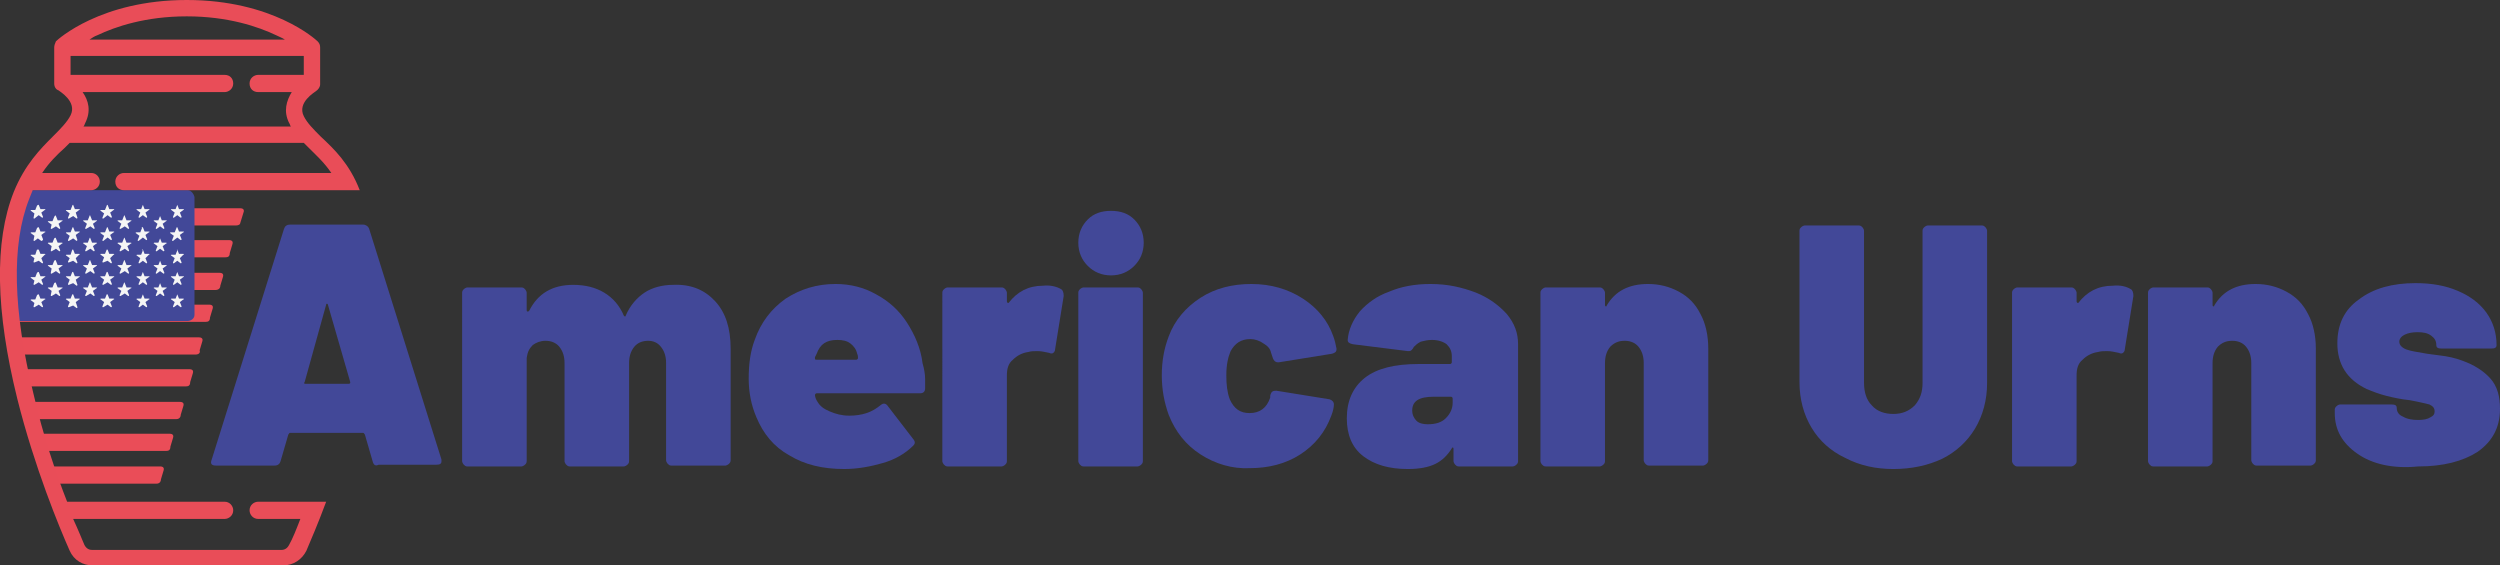 <?xml version="1.0" encoding="utf-8"?>
<!-- Generator: Adobe Illustrator 27.7.0, SVG Export Plug-In . SVG Version: 6.00 Build 0)  -->
<svg version="1.1" id="Layer_1" xmlns="http://www.w3.org/2000/svg" xmlns:xlink="http://www.w3.org/1999/xlink" x="0px" y="0px"
	 viewBox="0 0 290.5 65.7" style="enable-background:new 0 0 290.5 65.7;" xml:space="preserve">
<rect x="0" y="0" width="290.5" height="65.7" fill="#333333" stroke="none"/>
<style type="text/css">
	.st0{clip-path:url(#SVGID_00000101793191302149292850000000092729671714919051_);}
	.st1{fill:#EA4D58;}
	.st2{fill:#424898;}
	.st3{fill:#F5F5F5;}
	.st4{fill:#E94D58;}
</style>
<g>
	<defs>
		<path id="SVGID_1_" d="M0.7,32.3l3.9,21.1c0,0,0.9,3.1,1.8,4.1c3.2,3.6,11.4,1.3,11.4,1.3l11.6-37.7H3L0.7,32.3z"/>
	</defs>
	<clipPath id="SVGID_00000098213814767633591190000011621642129814251656_">
		<use xlink:href="#SVGID_1_"  style="overflow:visible;"/>
	</clipPath>
	<g style="clip-path:url(#SVGID_00000098213814767633591190000011621642129814251656_);">
		<g>
			<path class="st1" d="M27.4,26.2H-5.6c-0.2,0-0.4-0.3-0.3-0.5l0.3-1.1c0.1-0.2,0.3-0.4,0.5-0.4h33c0.4,0,0.5,0.2,0.4,0.5l-0.3,1
				C28,26,27.8,26.2,27.4,26.2z"/>
			<path class="st1" d="M26.2,29.9H-6.9c-0.2,0-0.4-0.3-0.3-0.5l0.3-1.1c0.1-0.2,0.3-0.4,0.5-0.4h33c0.4,0,0.5,0.2,0.4,0.5l-0.3,1
				C26.7,29.8,26.5,29.9,26.2,29.9z"/>
			<path class="st1" d="M25,33.7H-8c-0.2,0-0.4-0.3-0.3-0.5l0.3-1.1c0.1-0.2,0.3-0.4,0.5-0.4h33c0.4,0,0.5,0.2,0.4,0.5l-0.3,1
				C25.6,33.5,25.4,33.7,25,33.7z"/>
			<path class="st1" d="M23.9,37.4H-9.2c-0.2,0-0.4-0.3-0.3-0.5l0.3-1.1c0.1-0.2,0.3-0.4,0.5-0.4h33c0.4,0,0.5,0.2,0.4,0.5l-0.3,1
				C24.4,37.3,24.2,37.4,23.9,37.4z"/>
			<path class="st1" d="M22.7,41.2h-33.1c-0.2,0-0.4-0.3-0.3-0.5l0.3-1.1c0.1-0.2,0.3-0.4,0.5-0.4h33c0.4,0,0.5,0.2,0.4,0.5l-0.3,1
				C23.3,41,23.1,41.2,22.7,41.2z"/>
			<path class="st1" d="M21.6,44.9h-33.1c-0.2,0-0.4-0.3-0.3-0.5l0.3-1.1c0.1-0.2,0.3-0.4,0.5-0.4h33c0.4,0,0.5,0.2,0.4,0.5l-0.3,1
				C22.1,44.8,21.9,44.9,21.6,44.9z"/>
			<path class="st1" d="M20.5,48.7h-33.1c-0.2,0-0.4-0.3-0.3-0.5l0.3-1.1c0.1-0.2,0.3-0.4,0.5-0.4h33c0.4,0,0.5,0.2,0.4,0.5l-0.3,1
				C21,48.5,20.8,48.7,20.5,48.7z"/>
			<path class="st1" d="M19.3,52.4h-33.1c-0.2,0-0.4-0.3-0.3-0.5l0.3-1.1c0.1-0.2,0.3-0.4,0.5-0.4h33c0.4,0,0.5,0.2,0.4,0.5l-0.3,1
				C19.8,52.3,19.6,52.4,19.3,52.4z"/>
			<path class="st1" d="M18.2,56.2h-33.1c-0.2,0-0.4-0.3-0.3-0.5l0.3-1.1c0.1-0.2,0.3-0.4,0.5-0.4h33c0.4,0,0.5,0.2,0.4,0.5l-0.3,1
				C18.7,56,18.5,56.2,18.2,56.2z"/>
		</g>
		<path class="st2" d="M21.8,22.1H2c-0.4,0-0.8,0.3-0.8,0.7v13.8c0,0.4,0.4,0.7,0.8,0.7h19.8c0.4,0,0.8-0.3,0.8-0.7V22.9
			C22.5,22.5,22.2,22.1,21.8,22.1z"/>
		<g>
			<path class="st3" d="M4.5,23.8l0.2,0.5l0.5,0c0.1,0,0.1,0.1,0,0.1l-0.4,0.3l0.2,0.5c0,0.1-0.1,0.1-0.1,0.1l-0.4-0.3L4,25.4
				c-0.1,0-0.1,0-0.1-0.1L4,24.8l-0.4-0.3c-0.1,0,0-0.1,0-0.1l0.5,0l0.2-0.5C4.4,23.8,4.4,23.8,4.5,23.8z"/>
			<path class="st3" d="M4.5,26.4l0.2,0.5l0.5,0c0.1,0,0.1,0.1,0,0.1l-0.4,0.3l0.2,0.5C5,27.9,4.9,28,4.8,28l-0.4-0.3L4,28
				c-0.1,0-0.1,0-0.1-0.1L4,27.4l-0.4-0.3c-0.1,0,0-0.1,0-0.1l0.5,0l0.2-0.5C4.4,26.4,4.4,26.4,4.5,26.4z"/>
			<path class="st3" d="M4.5,29l0.2,0.5l0.5,0c0.1,0,0.1,0.1,0,0.1L4.8,30l0.2,0.5c0,0.1-0.1,0.1-0.1,0.1l-0.4-0.3L4,30.5
				c-0.1,0-0.1,0-0.1-0.1L4,30l-0.4-0.3c-0.1,0,0-0.1,0-0.1l0.5,0L4.3,29C4.4,29,4.4,29,4.5,29z"/>
			<path class="st3" d="M4.5,31.6l0.2,0.5l0.5,0c0.1,0,0.1,0.1,0,0.1l-0.4,0.3l0.2,0.5c0,0.1-0.1,0.1-0.1,0.1l-0.4-0.3L4,33.1
				c-0.1,0-0.1,0-0.1-0.1L4,32.6l-0.4-0.3c-0.1,0,0-0.1,0-0.1l0.5,0l0.2-0.5C4.4,31.6,4.4,31.6,4.5,31.6z"/>
			<path class="st3" d="M4.5,34.2l0.2,0.5l0.5,0c0.1,0,0.1,0.1,0,0.1l-0.4,0.3l0.2,0.5c0,0.1-0.1,0.1-0.1,0.1l-0.4-0.3L4,35.7
				c-0.1,0-0.1,0-0.1-0.1L4,35.2l-0.4-0.3c-0.1,0,0-0.1,0-0.1l0.5,0l0.2-0.5C4.4,34.2,4.4,34.2,4.5,34.2z"/>
			<path class="st3" d="M6.5,25.1l0.2,0.5l0.5,0c0.1,0,0.1,0.1,0,0.1l-0.4,0.3l0.2,0.5c0,0.1-0.1,0.1-0.1,0.1l-0.4-0.3L6,26.6
				c-0.1,0-0.1,0-0.1-0.1L6,26.1l-0.4-0.3c-0.1,0,0-0.1,0-0.1l0.5,0l0.2-0.5C6.4,25,6.5,25,6.5,25.1z"/>
			<path class="st3" d="M6.5,27.7l0.2,0.5l0.5,0c0.1,0,0.1,0.1,0,0.1l-0.4,0.3l0.2,0.5c0,0.1-0.1,0.1-0.1,0.1l-0.4-0.3L6,29.2
				c-0.1,0-0.1,0-0.1-0.1L6,28.6l-0.4-0.3c-0.1,0,0-0.1,0-0.1l0.5,0l0.2-0.5C6.4,27.6,6.5,27.6,6.5,27.7z"/>
			<path class="st3" d="M6.5,30.3l0.2,0.5l0.5,0c0.1,0,0.1,0.1,0,0.1l-0.4,0.3l0.2,0.5c0,0.1-0.1,0.1-0.1,0.1l-0.4-0.3L6,31.8
				c-0.1,0-0.1,0-0.1-0.1L6,31.2l-0.4-0.3c-0.1,0,0-0.1,0-0.1l0.5,0l0.2-0.5C6.4,30.2,6.5,30.2,6.5,30.3z"/>
			<path class="st3" d="M6.5,32.9l0.2,0.5l0.5,0c0.1,0,0.1,0.1,0,0.1l-0.4,0.3l0.2,0.5c0,0.1-0.1,0.1-0.1,0.1l-0.4-0.3L6,34.4
				c-0.1,0-0.1,0-0.1-0.1L6,33.8l-0.4-0.3c-0.1,0,0-0.1,0-0.1l0.5,0l0.2-0.5C6.4,32.8,6.5,32.8,6.5,32.9z"/>
			<path class="st3" d="M8.5,23.8l0.2,0.5l0.5,0c0.1,0,0.1,0.1,0,0.1l-0.4,0.3L9,25.3c0,0.1-0.1,0.1-0.1,0.1l-0.4-0.3L8,25.4
				c-0.1,0-0.1,0-0.1-0.1l0.2-0.5l-0.4-0.3c-0.1,0,0-0.1,0-0.1l0.5,0l0.2-0.5C8.4,23.8,8.5,23.8,8.5,23.8z"/>
			<path class="st3" d="M8.5,26.4l0.2,0.5l0.5,0c0.1,0,0.1,0.1,0,0.1l-0.4,0.3L9,27.9C9,27.9,8.9,28,8.9,28l-0.4-0.3L8,28
				c-0.1,0-0.1,0-0.1-0.1l0.2-0.5l-0.4-0.3c-0.1,0,0-0.1,0-0.1l0.5,0l0.2-0.5C8.4,26.4,8.5,26.4,8.5,26.4z"/>
			<path class="st3" d="M8.5,29l0.2,0.5l0.5,0c0.1,0,0.1,0.1,0,0.1L8.8,30L9,30.5c0,0.1-0.1,0.1-0.1,0.1l-0.4-0.3L8,30.5
				c-0.1,0-0.1,0-0.1-0.1L8.1,30l-0.4-0.3c-0.1,0,0-0.1,0-0.1l0.5,0L8.4,29C8.4,29,8.5,29,8.5,29z"/>
			<path class="st3" d="M8.5,31.6l0.2,0.5l0.5,0c0.1,0,0.1,0.1,0,0.1l-0.4,0.3L9,33.1c0,0.1-0.1,0.1-0.1,0.1l-0.4-0.3L8,33.1
				c-0.1,0-0.1,0-0.1-0.1l0.2-0.5l-0.4-0.3c-0.1,0,0-0.1,0-0.1l0.5,0l0.2-0.5C8.4,31.6,8.5,31.6,8.5,31.6z"/>
			<path class="st3" d="M8.5,34.2l0.2,0.5l0.5,0c0.1,0,0.1,0.1,0,0.1l-0.4,0.3L9,35.7c0,0.1-0.1,0.1-0.1,0.1l-0.4-0.3L8,35.7
				c-0.1,0-0.1,0-0.1-0.1l0.2-0.5l-0.4-0.3c-0.1,0,0-0.1,0-0.1l0.5,0l0.2-0.5C8.4,34.2,8.5,34.2,8.5,34.2z"/>
			<path class="st3" d="M10.5,25.1l0.2,0.5l0.5,0c0.1,0,0.1,0.1,0,0.1l-0.4,0.3l0.2,0.5c0,0.1-0.1,0.1-0.1,0.1l-0.4-0.3L10,26.6
				c-0.1,0-0.1,0-0.1-0.1l0.2-0.5l-0.4-0.3c-0.1,0,0-0.1,0-0.1l0.5,0l0.2-0.5C10.4,25,10.5,25,10.5,25.1z"/>
			<path class="st3" d="M10.5,27.7l0.2,0.5l0.5,0c0.1,0,0.1,0.1,0,0.1l-0.4,0.3l0.2,0.5c0,0.1-0.1,0.1-0.1,0.1l-0.4-0.3L10,29.2
				c-0.1,0-0.1,0-0.1-0.1l0.2-0.5l-0.4-0.3c-0.1,0,0-0.1,0-0.1l0.5,0l0.2-0.5C10.4,27.6,10.5,27.6,10.5,27.7z"/>
			<path class="st3" d="M10.5,30.3l0.2,0.5l0.5,0c0.1,0,0.1,0.1,0,0.1l-0.4,0.3l0.2,0.5c0,0.1-0.1,0.1-0.1,0.1l-0.4-0.3L10,31.8
				c-0.1,0-0.1,0-0.1-0.1l0.2-0.5l-0.4-0.3c-0.1,0,0-0.1,0-0.1l0.5,0l0.2-0.5C10.4,30.2,10.5,30.2,10.5,30.3z"/>
			<path class="st3" d="M10.5,32.9l0.2,0.5l0.5,0c0.1,0,0.1,0.1,0,0.1l-0.4,0.3l0.2,0.5c0,0.1-0.1,0.1-0.1,0.1l-0.4-0.3L10,34.4
				c-0.1,0-0.1,0-0.1-0.1l0.2-0.5l-0.4-0.3c-0.1,0,0-0.1,0-0.1l0.5,0l0.2-0.5C10.4,32.8,10.5,32.8,10.5,32.9z"/>
			<path class="st3" d="M12.5,23.8l0.2,0.5l0.5,0c0.1,0,0.1,0.1,0,0.1l-0.4,0.3l0.2,0.5c0,0.1-0.1,0.1-0.1,0.1l-0.4-0.3L12,25.4
				c-0.1,0-0.1,0-0.1-0.1l0.2-0.5l-0.4-0.3c-0.1,0,0-0.1,0-0.1l0.5,0l0.2-0.5C12.4,23.8,12.5,23.8,12.5,23.8z"/>
			<path class="st3" d="M12.5,26.4l0.2,0.5l0.5,0c0.1,0,0.1,0.1,0,0.1l-0.4,0.3l0.2,0.5c0,0.1-0.1,0.1-0.1,0.1l-0.4-0.3L12,28
				c-0.1,0-0.1,0-0.1-0.1l0.2-0.5l-0.4-0.3c-0.1,0,0-0.1,0-0.1l0.5,0l0.2-0.5C12.4,26.4,12.5,26.4,12.5,26.4z"/>
			<path class="st3" d="M12.5,29l0.2,0.5l0.5,0c0.1,0,0.1,0.1,0,0.1L12.8,30l0.2,0.5c0,0.1-0.1,0.1-0.1,0.1l-0.4-0.3L12,30.5
				c-0.1,0-0.1,0-0.1-0.1l0.2-0.5l-0.4-0.3c-0.1,0,0-0.1,0-0.1l0.5,0l0.2-0.5C12.4,29,12.5,29,12.5,29z"/>
			<path class="st3" d="M12.5,31.6l0.2,0.5l0.5,0c0.1,0,0.1,0.1,0,0.1l-0.4,0.3l0.2,0.5c0,0.1-0.1,0.1-0.1,0.1l-0.4-0.3L12,33.1
				c-0.1,0-0.1,0-0.1-0.1l0.2-0.5l-0.4-0.3c-0.1,0,0-0.1,0-0.1l0.5,0l0.2-0.5C12.4,31.6,12.5,31.6,12.5,31.6z"/>
			<path class="st3" d="M12.5,34.2l0.2,0.5l0.5,0c0.1,0,0.1,0.1,0,0.1l-0.4,0.3l0.2,0.5c0,0.1-0.1,0.1-0.1,0.1l-0.4-0.3L12,35.7
				c-0.1,0-0.1,0-0.1-0.1l0.2-0.5l-0.4-0.3c-0.1,0,0-0.1,0-0.1l0.5,0l0.2-0.5C12.4,34.2,12.5,34.2,12.5,34.2z"/>
			<path class="st3" d="M14.5,25.1l0.2,0.5l0.5,0c0.1,0,0.1,0.1,0,0.1l-0.4,0.3l0.2,0.5c0,0.1-0.1,0.1-0.1,0.1l-0.4-0.3L14,26.6
				c-0.1,0-0.1,0-0.1-0.1l0.2-0.5l-0.4-0.3c-0.1,0,0-0.1,0-0.1l0.5,0l0.2-0.5C14.4,25,14.5,25,14.5,25.1z"/>
			<path class="st3" d="M14.5,27.7l0.2,0.5l0.5,0c0.1,0,0.1,0.1,0,0.1l-0.4,0.3l0.2,0.5c0,0.1-0.1,0.1-0.1,0.1l-0.4-0.3L14,29.2
				c-0.1,0-0.1,0-0.1-0.1l0.2-0.5l-0.4-0.3c-0.1,0,0-0.1,0-0.1l0.5,0l0.2-0.5C14.4,27.6,14.5,27.6,14.5,27.7z"/>
			<path class="st3" d="M14.5,30.3l0.2,0.5l0.5,0c0.1,0,0.1,0.1,0,0.1l-0.4,0.3l0.2,0.5c0,0.1-0.1,0.1-0.1,0.1l-0.4-0.3L14,31.8
				c-0.1,0-0.1,0-0.1-0.1l0.2-0.5l-0.4-0.3c-0.1,0,0-0.1,0-0.1l0.5,0l0.2-0.5C14.4,30.2,14.5,30.2,14.5,30.3z"/>
			<path class="st3" d="M14.5,32.9l0.2,0.5l0.5,0c0.1,0,0.1,0.1,0,0.1l-0.4,0.3l0.2,0.5c0,0.1-0.1,0.1-0.1,0.1l-0.4-0.3L14,34.4
				c-0.1,0-0.1,0-0.1-0.1l0.2-0.5l-0.4-0.3c-0.1,0,0-0.1,0-0.1l0.5,0l0.2-0.5C14.4,32.8,14.5,32.8,14.5,32.9z"/>
			<path class="st3" d="M16.6,23.8l0.2,0.5l0.5,0c0.1,0,0.1,0.1,0,0.1l-0.4,0.3l0.2,0.5c0,0.1-0.1,0.1-0.1,0.1l-0.4-0.3l-0.4,0.3
				c-0.1,0-0.1,0-0.1-0.1l0.2-0.5l-0.4-0.3c-0.1,0,0-0.1,0-0.1l0.5,0l0.2-0.5C16.4,23.8,16.5,23.8,16.6,23.8z"/>
			<path class="st3" d="M16.6,26.4l0.2,0.5l0.5,0c0.1,0,0.1,0.1,0,0.1l-0.4,0.3l0.2,0.5c0,0.1-0.1,0.1-0.1,0.1l-0.4-0.3L16.1,28
				c-0.1,0-0.1,0-0.1-0.1l0.2-0.5l-0.4-0.3c-0.1,0,0-0.1,0-0.1l0.5,0l0.2-0.5C16.4,26.4,16.5,26.4,16.6,26.4z"/>
			<path class="st3" d="M16.6,29l0.2,0.5l0.5,0c0.1,0,0.1,0.1,0,0.1L16.9,30l0.2,0.5c0,0.1-0.1,0.1-0.1,0.1l-0.4-0.3l-0.4,0.3
				c-0.1,0-0.1,0-0.1-0.1l0.2-0.5l-0.4-0.3c-0.1,0,0-0.1,0-0.1l0.5,0l0.2-0.5C16.4,29,16.5,29,16.6,29z"/>
			<path class="st3" d="M16.6,31.6l0.2,0.5l0.5,0c0.1,0,0.1,0.1,0,0.1l-0.4,0.3l0.2,0.5c0,0.1-0.1,0.1-0.1,0.1l-0.4-0.3l-0.4,0.3
				c-0.1,0-0.1,0-0.1-0.1l0.2-0.5l-0.4-0.3c-0.1,0,0-0.1,0-0.1l0.5,0l0.2-0.5C16.4,31.6,16.5,31.6,16.6,31.6z"/>
			<path class="st3" d="M16.6,34.2l0.2,0.5l0.5,0c0.1,0,0.1,0.1,0,0.1l-0.4,0.3l0.2,0.5c0,0.1-0.1,0.1-0.1,0.1l-0.4-0.3l-0.4,0.3
				c-0.1,0-0.1,0-0.1-0.1l0.2-0.5l-0.4-0.3c-0.1,0,0-0.1,0-0.1l0.5,0l0.2-0.5C16.4,34.2,16.5,34.2,16.6,34.2z"/>
			<path class="st3" d="M18.6,25.1l0.2,0.5l0.5,0c0.1,0,0.1,0.1,0,0.1l-0.4,0.3l0.2,0.5c0,0.1-0.1,0.1-0.1,0.1l-0.4-0.3l-0.4,0.3
				c-0.1,0-0.1,0-0.1-0.1l0.2-0.5l-0.4-0.3c-0.1,0,0-0.1,0-0.1l0.5,0l0.2-0.5C18.5,25,18.5,25,18.6,25.1z"/>
			<path class="st3" d="M18.6,27.7l0.2,0.5l0.5,0c0.1,0,0.1,0.1,0,0.1l-0.4,0.3l0.2,0.5c0,0.1-0.1,0.1-0.1,0.1l-0.4-0.3l-0.4,0.3
				c-0.1,0-0.1,0-0.1-0.1l0.2-0.5l-0.4-0.3c-0.1,0,0-0.1,0-0.1l0.5,0l0.2-0.5C18.5,27.6,18.5,27.6,18.6,27.7z"/>
			<path class="st3" d="M18.6,30.3l0.2,0.5l0.5,0c0.1,0,0.1,0.1,0,0.1l-0.4,0.3l0.2,0.5c0,0.1-0.1,0.1-0.1,0.1l-0.4-0.3l-0.4,0.3
				c-0.1,0-0.1,0-0.1-0.1l0.2-0.5l-0.4-0.3c-0.1,0,0-0.1,0-0.1l0.5,0l0.2-0.5C18.5,30.2,18.5,30.2,18.6,30.3z"/>
			<path class="st3" d="M18.6,32.9l0.2,0.5l0.5,0c0.1,0,0.1,0.1,0,0.1l-0.4,0.3l0.2,0.5c0,0.1-0.1,0.1-0.1,0.1l-0.4-0.3l-0.4,0.3
				c-0.1,0-0.1,0-0.1-0.1l0.2-0.5l-0.4-0.3c-0.1,0,0-0.1,0-0.1l0.5,0l0.2-0.5C18.5,32.8,18.5,32.8,18.6,32.9z"/>
			<path class="st3" d="M20.6,23.8l0.2,0.5l0.5,0c0.1,0,0.1,0.1,0,0.1l-0.4,0.3l0.2,0.5c0,0.1-0.1,0.1-0.1,0.1l-0.4-0.3l-0.4,0.3
				c-0.1,0-0.1,0-0.1-0.1l0.2-0.5l-0.4-0.3c-0.1,0,0-0.1,0-0.1l0.5,0l0.2-0.5C20.5,23.8,20.6,23.8,20.6,23.8z"/>
			<path class="st3" d="M20.6,26.4l0.2,0.5l0.5,0c0.1,0,0.1,0.1,0,0.1l-0.4,0.3l0.2,0.5c0,0.1-0.1,0.1-0.1,0.1l-0.4-0.3L20.1,28
				c-0.1,0-0.1,0-0.1-0.1l0.2-0.5l-0.4-0.3c-0.1,0,0-0.1,0-0.1l0.5,0l0.2-0.5C20.5,26.4,20.6,26.4,20.6,26.4z"/>
			<path class="st3" d="M20.6,29l0.2,0.5l0.5,0c0.1,0,0.1,0.1,0,0.1L20.9,30l0.2,0.5c0,0.1-0.1,0.1-0.1,0.1l-0.4-0.3l-0.4,0.3
				c-0.1,0-0.1,0-0.1-0.1l0.2-0.5l-0.4-0.3c-0.1,0,0-0.1,0-0.1l0.5,0l0.2-0.5C20.5,29,20.6,29,20.6,29z"/>
			<path class="st3" d="M20.6,31.6l0.2,0.5l0.5,0c0.1,0,0.1,0.1,0,0.1l-0.4,0.3l0.2,0.5c0,0.1-0.1,0.1-0.1,0.1l-0.4-0.3l-0.4,0.3
				c-0.1,0-0.1,0-0.1-0.1l0.2-0.5l-0.4-0.3c-0.1,0,0-0.1,0-0.1l0.5,0l0.2-0.5C20.5,31.6,20.6,31.6,20.6,31.6z"/>
			<path class="st3" d="M20.6,34.2l0.2,0.5l0.5,0c0.1,0,0.1,0.1,0,0.1l-0.4,0.3l0.2,0.5c0,0.1-0.1,0.1-0.1,0.1l-0.4-0.3l-0.4,0.3
				c-0.1,0-0.1,0-0.1-0.1l0.2-0.5l-0.4-0.3c-0.1,0,0-0.1,0-0.1l0.5,0l0.2-0.5C20.5,34.2,20.6,34.2,20.6,34.2z"/>
		</g>
	</g>
</g>
<g>
	<path class="st4" d="M41.8,22.1c-1.2-3.1-3-4.8-4.5-6.2c-0.9-0.9-1.6-1.6-2-2.4c-0.8-1.6,1.3-2.8,1.4-2.9c0.3-0.2,0.5-0.5,0.5-0.8
		V5.5c0,0,0,0,0,0c0-0.3-0.1-0.5-0.3-0.7C36.7,4.6,31.7,0,21.7,0c-10,0-15,4.6-15.2,4.8C6.4,5,6.3,5.3,6.3,5.5v4.2
		c0,0.4,0.2,0.7,0.5,0.8c0.1,0.1,2.2,1.3,1.4,2.9c-0.4,0.8-1.2,1.6-2,2.4c-1.5,1.5-3.3,3.3-4.6,6.5C-0.7,28.1-0.5,36.2,2,46.3
		c2,8,4.9,15,6.1,17.7c0.5,1.1,1.5,1.7,2.7,1.7h22.1c1.2,0,2.2-0.7,2.7-1.7c0.5-1.2,1.3-3,2.3-5.7l-1.9,0l-0.1,0H30
		c-0.5,0-1,0.4-1,1c0,0.5,0.4,1,1,1h4.9c-0.5,1.3-0.9,2.3-1.3,3c-0.2,0.4-0.5,0.6-0.9,0.6H10.7c-0.4,0-0.7-0.2-0.9-0.6
		c-0.3-0.7-0.7-1.7-1.3-3h17.6c0.5,0,1-0.4,1-1c0-0.5-0.4-1-1-1H7.8C6.5,55,5,50.6,3.9,45.8c-2.4-9.7-2.6-17.4-0.5-22.7
		c0.1-0.3,0.3-0.7,0.4-1h6.8c0.5,0,1-0.4,1-1c0-0.5-0.4-1-1-1H4.9c0.8-1.2,1.7-2.1,2.6-2.9c0.2-0.2,0.4-0.4,0.6-0.6h27.2
		c0.2,0.2,0.4,0.4,0.6,0.6c0.8,0.8,1.8,1.7,2.6,2.9H14.4c-0.5,0-1,0.4-1,1s0.4,1,1,1h25.3 M11.3,4.1c2.1-1,5.6-2.2,10.4-2.2
		c4.8,0,8.3,1.2,10.4,2.2c0.4,0.2,0.7,0.3,1,0.5H10.4C10.7,4.4,11,4.2,11.3,4.1z M8.2,8.7V6.5h27.1v2.2H30c-0.5,0-1,0.4-1,1
		s0.4,1,1,1h3.9c-0.6,1-1,2.2-0.3,3.6c0.1,0.1,0.1,0.3,0.2,0.4H9.7c0.1-0.1,0.1-0.2,0.2-0.4c0.7-1.4,0.4-2.6-0.3-3.6h16.5
		c0.5,0,1-0.4,1-1s-0.4-1-1-1H8.2z"/>
</g>
<g>
	<path class="st2" d="M43.3,53.6l-0.9-3.1c-0.1-0.1-0.1-0.2-0.2-0.2h-8.5c-0.1,0-0.1,0.1-0.2,0.2l-0.9,3.1c-0.1,0.3-0.3,0.5-0.7,0.5
		h-6.8c-0.5,0-0.7-0.2-0.5-0.7l8.4-26.8c0.1-0.3,0.3-0.5,0.7-0.5h8.5c0.3,0,0.6,0.2,0.7,0.5l8.4,26.8c0,0.1,0,0.1,0,0.2
		c0,0.3-0.2,0.4-0.6,0.4H44C43.6,54.2,43.4,54,43.3,53.6z M35.5,44.6h5c0.2,0,0.2-0.1,0.2-0.2l-2.6-9c0-0.1-0.1-0.1-0.1-0.1
		c-0.1,0-0.1,0-0.1,0.1l-2.5,9C35.3,44.5,35.3,44.6,35.5,44.6z"/>
	<path class="st2" d="M83.1,35c1.2,1.3,1.8,3.1,1.8,5.5v13c0,0.2-0.1,0.3-0.2,0.4c-0.1,0.1-0.3,0.2-0.4,0.2h-6.3
		c-0.2,0-0.3-0.1-0.4-0.2c-0.1-0.1-0.2-0.3-0.2-0.4V42.2c0-0.8-0.2-1.4-0.6-1.9c-0.4-0.5-0.9-0.7-1.5-0.7c-0.6,0-1.2,0.2-1.6,0.7
		c-0.4,0.5-0.6,1.1-0.6,1.9v11.4c0,0.2-0.1,0.3-0.2,0.4c-0.1,0.1-0.3,0.2-0.4,0.2h-6.3c-0.2,0-0.3-0.1-0.4-0.2
		c-0.1-0.1-0.2-0.3-0.2-0.4V42.2c0-0.8-0.2-1.4-0.6-1.9c-0.4-0.5-1-0.7-1.6-0.7c-0.6,0-1.1,0.2-1.5,0.5c-0.4,0.4-0.6,0.8-0.7,1.5
		c0,0.1,0,0.1,0,0.2v11.8c0,0.2-0.1,0.3-0.2,0.4c-0.1,0.1-0.3,0.2-0.4,0.2h-6.3c-0.2,0-0.3-0.1-0.4-0.2c-0.1-0.1-0.2-0.3-0.2-0.4V34
		c0-0.2,0.1-0.3,0.2-0.4c0.1-0.1,0.3-0.2,0.4-0.2h6.3c0.2,0,0.3,0.1,0.4,0.2c0.1,0.1,0.2,0.3,0.2,0.4v2c0,0.1,0,0.2,0.1,0.2
		c0.1,0,0.1,0,0.2-0.1c1-2,2.7-3,5.1-3c1.4,0,2.6,0.3,3.6,0.9c1,0.6,1.8,1.5,2.3,2.7c0.1,0.1,0.2,0.1,0.2,0c0.5-1.2,1.3-2.1,2.2-2.7
		c0.9-0.6,2.1-0.9,3.3-0.9C80.3,33,81.9,33.7,83.1,35z"/>
	<path class="st2" d="M107.5,44.1c0,0.4,0,0.8,0,1c0,0.4-0.2,0.6-0.6,0.6h-12c-0.1,0-0.2,0.1-0.2,0.2c0,0.2,0.1,0.5,0.3,0.8
		c0.3,0.5,0.7,0.8,1.4,1.1c0.7,0.3,1.4,0.5,2.3,0.5c0.7,0,1.4-0.1,2-0.3c0.6-0.2,1.1-0.5,1.6-0.9c0.1-0.1,0.3-0.2,0.4-0.2
		c0.2,0,0.3,0.1,0.4,0.2l3,3.9c0.1,0.1,0.2,0.3,0.2,0.4c0,0.2-0.1,0.3-0.2,0.4c-0.9,0.9-2.1,1.6-3.5,2s-2.9,0.7-4.5,0.7
		c-2.5,0-4.6-0.5-6.4-1.6c-1.8-1-3-2.5-3.8-4.4c-0.6-1.4-0.9-2.9-0.9-4.5c0-1.7,0.2-3.2,0.7-4.5c0.7-2,1.9-3.6,3.6-4.8
		c1.7-1.1,3.6-1.7,5.8-1.7c1.7,0,3.3,0.4,4.7,1.2c1.5,0.8,2.7,1.9,3.6,3.3c0.9,1.4,1.6,3,1.8,4.7C107.4,42.9,107.5,43.5,107.5,44.1z
		 M94.9,41.1l-0.2,0.4c0,0.1,0,0.1,0,0.2s0.1,0.1,0.2,0.1h4.6c0.1,0,0.2-0.1,0.2-0.2c0-0.1,0-0.3-0.1-0.5c-0.1-0.5-0.4-0.9-0.8-1.2
		c-0.4-0.3-0.9-0.4-1.5-0.4C96,39.5,95.3,40,94.9,41.1z"/>
	<path class="st2" d="M123.3,33.6c0.2,0.1,0.3,0.4,0.3,0.8l-1,6.2c0,0.2-0.1,0.3-0.2,0.4c-0.1,0.1-0.3,0.1-0.5,0
		c-0.5-0.1-0.9-0.2-1.3-0.2c-0.4,0-0.8,0-1.1,0.1c-0.7,0.1-1.3,0.4-1.8,0.9c-0.5,0.4-0.7,1-0.7,1.8v10c0,0.2-0.1,0.3-0.2,0.4
		c-0.1,0.1-0.3,0.2-0.4,0.2h-6.3c-0.2,0-0.3-0.1-0.4-0.2c-0.1-0.1-0.2-0.3-0.2-0.4V34c0-0.2,0.1-0.3,0.2-0.4
		c0.1-0.1,0.3-0.2,0.4-0.2h6.3c0.2,0,0.3,0.1,0.4,0.2c0.1,0.1,0.2,0.3,0.2,0.4v1c0,0.1,0,0.1,0.1,0.2c0.1,0,0.1,0,0.1,0
		c1-1.3,2.3-2,4-2C122,33.1,122.8,33.3,123.3,33.6z"/>
	<path class="st2" d="M125.5,54c-0.1-0.1-0.2-0.3-0.2-0.4V34c0-0.2,0.1-0.3,0.2-0.4c0.1-0.1,0.3-0.2,0.4-0.2h6.3
		c0.2,0,0.3,0.1,0.4,0.2c0.1,0.1,0.2,0.3,0.2,0.4v19.6c0,0.2-0.1,0.3-0.2,0.4c-0.1,0.1-0.3,0.2-0.4,0.2h-6.3
		C125.7,54.2,125.6,54.1,125.5,54z M126.4,30.9c-0.7-0.7-1.1-1.6-1.1-2.7c0-1.1,0.4-2,1.1-2.7c0.7-0.7,1.6-1,2.7-1
		c1.1,0,2,0.3,2.7,1c0.7,0.7,1.1,1.6,1.1,2.7c0,1.1-0.4,2-1.1,2.7c-0.7,0.7-1.6,1.1-2.7,1.1C128,32,127.1,31.6,126.4,30.9z"/>
	<path class="st2" d="M139.5,52.8c-1.7-1.1-2.9-2.6-3.7-4.6c-0.5-1.4-0.8-2.9-0.8-4.6c0-1.7,0.3-3.2,0.8-4.5c0.7-1.9,2-3.4,3.7-4.5
		c1.7-1.1,3.7-1.6,5.9-1.6c2.3,0,4.3,0.6,6,1.7c1.7,1.1,2.9,2.6,3.5,4.3c0.2,0.5,0.3,1,0.4,1.5v0.1c0,0.3-0.2,0.4-0.5,0.5l-6.2,1
		h-0.1c-0.3,0-0.5-0.2-0.6-0.5l-0.2-0.6c-0.1-0.5-0.4-0.8-0.9-1.1c-0.4-0.3-1-0.5-1.5-0.5c-1.1,0-1.8,0.5-2.3,1.4
		c-0.3,0.7-0.5,1.6-0.5,2.8c0,1.1,0.1,2,0.4,2.8c0.5,1.1,1.2,1.6,2.3,1.6c1.2,0,2-0.6,2.4-1.8l0-0.2c0.1-0.5,0.3-0.6,0.7-0.6l6.2,1
		c0.3,0.1,0.5,0.3,0.5,0.6c0,0.3-0.1,0.8-0.3,1.3c-0.7,1.9-1.9,3.4-3.6,4.5c-1.7,1.1-3.7,1.6-5.9,1.6
		C143.2,54.5,141.2,53.9,139.5,52.8z"/>
	<path class="st2" d="M171.5,34c1.5,0.6,2.7,1.5,3.6,2.5c0.9,1.1,1.3,2.2,1.3,3.5v13.6c0,0.2-0.1,0.3-0.2,0.4
		c-0.1,0.1-0.3,0.2-0.4,0.2h-6.3c-0.2,0-0.3-0.1-0.4-0.2c-0.1-0.1-0.2-0.3-0.2-0.4v-1.4c0-0.1,0-0.2-0.1-0.2c0,0-0.1,0-0.1,0.1
		c-0.5,0.8-1.1,1.4-1.9,1.8c-0.8,0.4-1.9,0.6-3.2,0.6c-2.2,0-3.9-0.5-5.2-1.5c-1.3-1-1.9-2.5-1.9-4.4c0-2,0.7-3.6,2.1-4.7
		c1.4-1.1,3.5-1.6,6.2-1.6h3.7c0.1,0,0.2-0.1,0.2-0.2v-0.7c0-0.6-0.2-1-0.6-1.4c-0.4-0.3-1-0.5-1.7-0.5c-0.5,0-0.9,0.1-1.3,0.2
		c-0.4,0.2-0.6,0.4-0.8,0.6c-0.1,0.2-0.2,0.3-0.3,0.4c-0.1,0.1-0.2,0.1-0.4,0.1l-6.4-0.8c-0.4-0.1-0.6-0.2-0.6-0.5
		c0.1-1.2,0.6-2.3,1.4-3.3c0.9-1,2-1.8,3.4-2.3c1.4-0.6,3-0.9,4.8-0.9C168.3,33,169.9,33.4,171.5,34z M168,48.6
		c0.5-0.5,0.8-1.1,0.8-1.8v-0.5c0-0.1-0.1-0.2-0.2-0.2h-2c-1.7,0-2.5,0.5-2.5,1.6c0,0.5,0.2,0.9,0.5,1.2s0.8,0.4,1.3,0.4
		C166.8,49.3,167.5,49.1,168,48.6z"/>
	<path class="st2" d="M195.1,33.9c1.1,0.6,1.9,1.4,2.5,2.6c0.6,1.1,0.9,2.5,0.9,4v13c0,0.2-0.1,0.3-0.2,0.4
		c-0.1,0.1-0.3,0.2-0.4,0.2h-6.3c-0.2,0-0.3-0.1-0.4-0.2c-0.1-0.1-0.2-0.3-0.2-0.4V42.2c0-0.8-0.2-1.4-0.6-1.9
		c-0.4-0.5-1-0.7-1.6-0.7c-0.7,0-1.2,0.2-1.7,0.7c-0.4,0.5-0.6,1.1-0.6,1.9v11.4c0,0.2-0.1,0.3-0.2,0.4c-0.1,0.1-0.3,0.2-0.4,0.2
		h-6.3c-0.2,0-0.3-0.1-0.4-0.2c-0.1-0.1-0.2-0.3-0.2-0.4V34c0-0.2,0.1-0.3,0.2-0.4c0.1-0.1,0.3-0.2,0.4-0.2h6.3
		c0.2,0,0.3,0.1,0.4,0.2c0.1,0.1,0.2,0.3,0.2,0.4v1.4c0,0.1,0,0.2,0.1,0.2c0.1,0,0.1,0,0.1-0.1c1-1.7,2.6-2.5,4.8-2.5
		C192.8,33,194,33.3,195.1,33.9z"/>
	<path class="st2" d="M214.4,53.2c-1.7-0.8-3-2-3.9-3.5s-1.4-3.3-1.4-5.3V26.8c0-0.2,0.1-0.3,0.2-0.4c0.1-0.1,0.3-0.2,0.4-0.2h6.3
		c0.2,0,0.3,0.1,0.4,0.2c0.1,0.1,0.2,0.3,0.2,0.4v17.7c0,1.1,0.3,2,0.9,2.6c0.6,0.7,1.5,1,2.5,1c1,0,1.8-0.3,2.5-1
		c0.6-0.7,0.9-1.5,0.9-2.6V26.8c0-0.2,0.1-0.3,0.2-0.4c0.1-0.1,0.3-0.2,0.4-0.2h6.3c0.2,0,0.3,0.1,0.4,0.2c0.1,0.1,0.2,0.3,0.2,0.4
		v17.7c0,2-0.5,3.8-1.4,5.3c-0.9,1.5-2.2,2.7-3.8,3.5c-1.7,0.8-3.6,1.2-5.7,1.2C218,54.5,216.1,54.1,214.4,53.2z"/>
	<path class="st2" d="M247.6,33.6c0.2,0.1,0.3,0.4,0.3,0.8l-1,6.2c0,0.2-0.1,0.3-0.2,0.4c-0.1,0.1-0.3,0.1-0.5,0
		c-0.5-0.1-0.9-0.2-1.3-0.2c-0.4,0-0.8,0-1.1,0.1c-0.7,0.1-1.3,0.4-1.8,0.9c-0.5,0.4-0.7,1-0.7,1.8v10c0,0.2-0.1,0.3-0.2,0.4
		c-0.1,0.1-0.3,0.2-0.4,0.2h-6.3c-0.2,0-0.3-0.1-0.4-0.2c-0.1-0.1-0.2-0.3-0.2-0.4V34c0-0.2,0.1-0.3,0.2-0.4
		c0.1-0.1,0.3-0.2,0.4-0.2h6.3c0.2,0,0.3,0.1,0.4,0.2c0.1,0.1,0.2,0.3,0.2,0.4v1c0,0.1,0,0.1,0.1,0.2c0.1,0,0.1,0,0.1,0
		c1-1.3,2.3-2,4-2C246.4,33.1,247.1,33.3,247.6,33.6z"/>
	<path class="st2" d="M265.7,33.9c1.1,0.6,1.9,1.4,2.5,2.6c0.6,1.1,0.9,2.5,0.9,4v13c0,0.2-0.1,0.3-0.2,0.4
		c-0.1,0.1-0.3,0.2-0.4,0.2h-6.3c-0.2,0-0.3-0.1-0.4-0.2c-0.1-0.1-0.2-0.3-0.2-0.4V42.2c0-0.8-0.2-1.4-0.6-1.9
		c-0.4-0.5-1-0.7-1.6-0.7c-0.7,0-1.2,0.2-1.7,0.7c-0.4,0.5-0.6,1.1-0.6,1.9v11.4c0,0.2-0.1,0.3-0.2,0.4c-0.1,0.1-0.3,0.2-0.4,0.2
		h-6.3c-0.2,0-0.3-0.1-0.4-0.2c-0.1-0.1-0.2-0.3-0.2-0.4V34c0-0.2,0.1-0.3,0.2-0.4c0.1-0.1,0.3-0.2,0.4-0.2h6.3
		c0.2,0,0.3,0.1,0.4,0.2c0.1,0.1,0.2,0.3,0.2,0.4v1.4c0,0.1,0,0.2,0.1,0.2c0.1,0,0.1,0,0.1-0.1c1-1.7,2.6-2.5,4.8-2.5
		C263.4,33,264.6,33.3,265.7,33.9z"/>
	<path class="st2" d="M273.9,52.7c-1.7-1.2-2.6-2.7-2.6-4.7v-0.4c0-0.2,0.1-0.3,0.2-0.4c0.1-0.1,0.3-0.2,0.4-0.2h6
		c0.4,0,0.6,0.1,0.6,0.4c0,0.4,0.2,0.8,0.7,1c0.5,0.3,1.1,0.4,1.8,0.4c0.6,0,1.1-0.1,1.4-0.3c0.4-0.2,0.5-0.4,0.5-0.7
		c0-0.4-0.2-0.6-0.6-0.8c-0.4-0.1-1.2-0.3-2.3-0.5c-1-0.1-1.9-0.3-2.7-0.5c-0.8-0.2-1.6-0.5-2.3-0.8c-2.3-1.1-3.4-2.9-3.4-5.3
		c0-2.2,0.8-3.9,2.5-5.1c1.7-1.3,3.9-1.9,6.6-1.9c1.9,0,3.5,0.3,4.9,0.9c1.4,0.6,2.5,1.4,3.3,2.5c0.8,1.1,1.2,2.4,1.2,3.8
		c0,0.3-0.2,0.4-0.6,0.4h-5.8c-0.4,0-0.6-0.1-0.6-0.4c0-0.5-0.2-0.8-0.6-1.1c-0.4-0.3-0.9-0.4-1.6-0.4c-0.6,0-1.1,0.1-1.5,0.3
		c-0.4,0.2-0.6,0.5-0.6,0.8c0,0.4,0.3,0.7,0.8,0.9c0.5,0.2,1.3,0.3,2.4,0.5c0.1,0,0.6,0.1,1.5,0.2c0.9,0.1,1.8,0.3,2.6,0.6
		c1.4,0.5,2.5,1.2,3.3,2.1c0.8,0.9,1.1,2.1,1.1,3.5c0,2.2-0.9,3.8-2.6,5c-1.7,1.1-4,1.7-6.9,1.7C278,54.5,275.6,53.9,273.9,52.7z"/>
</g>
</svg>
